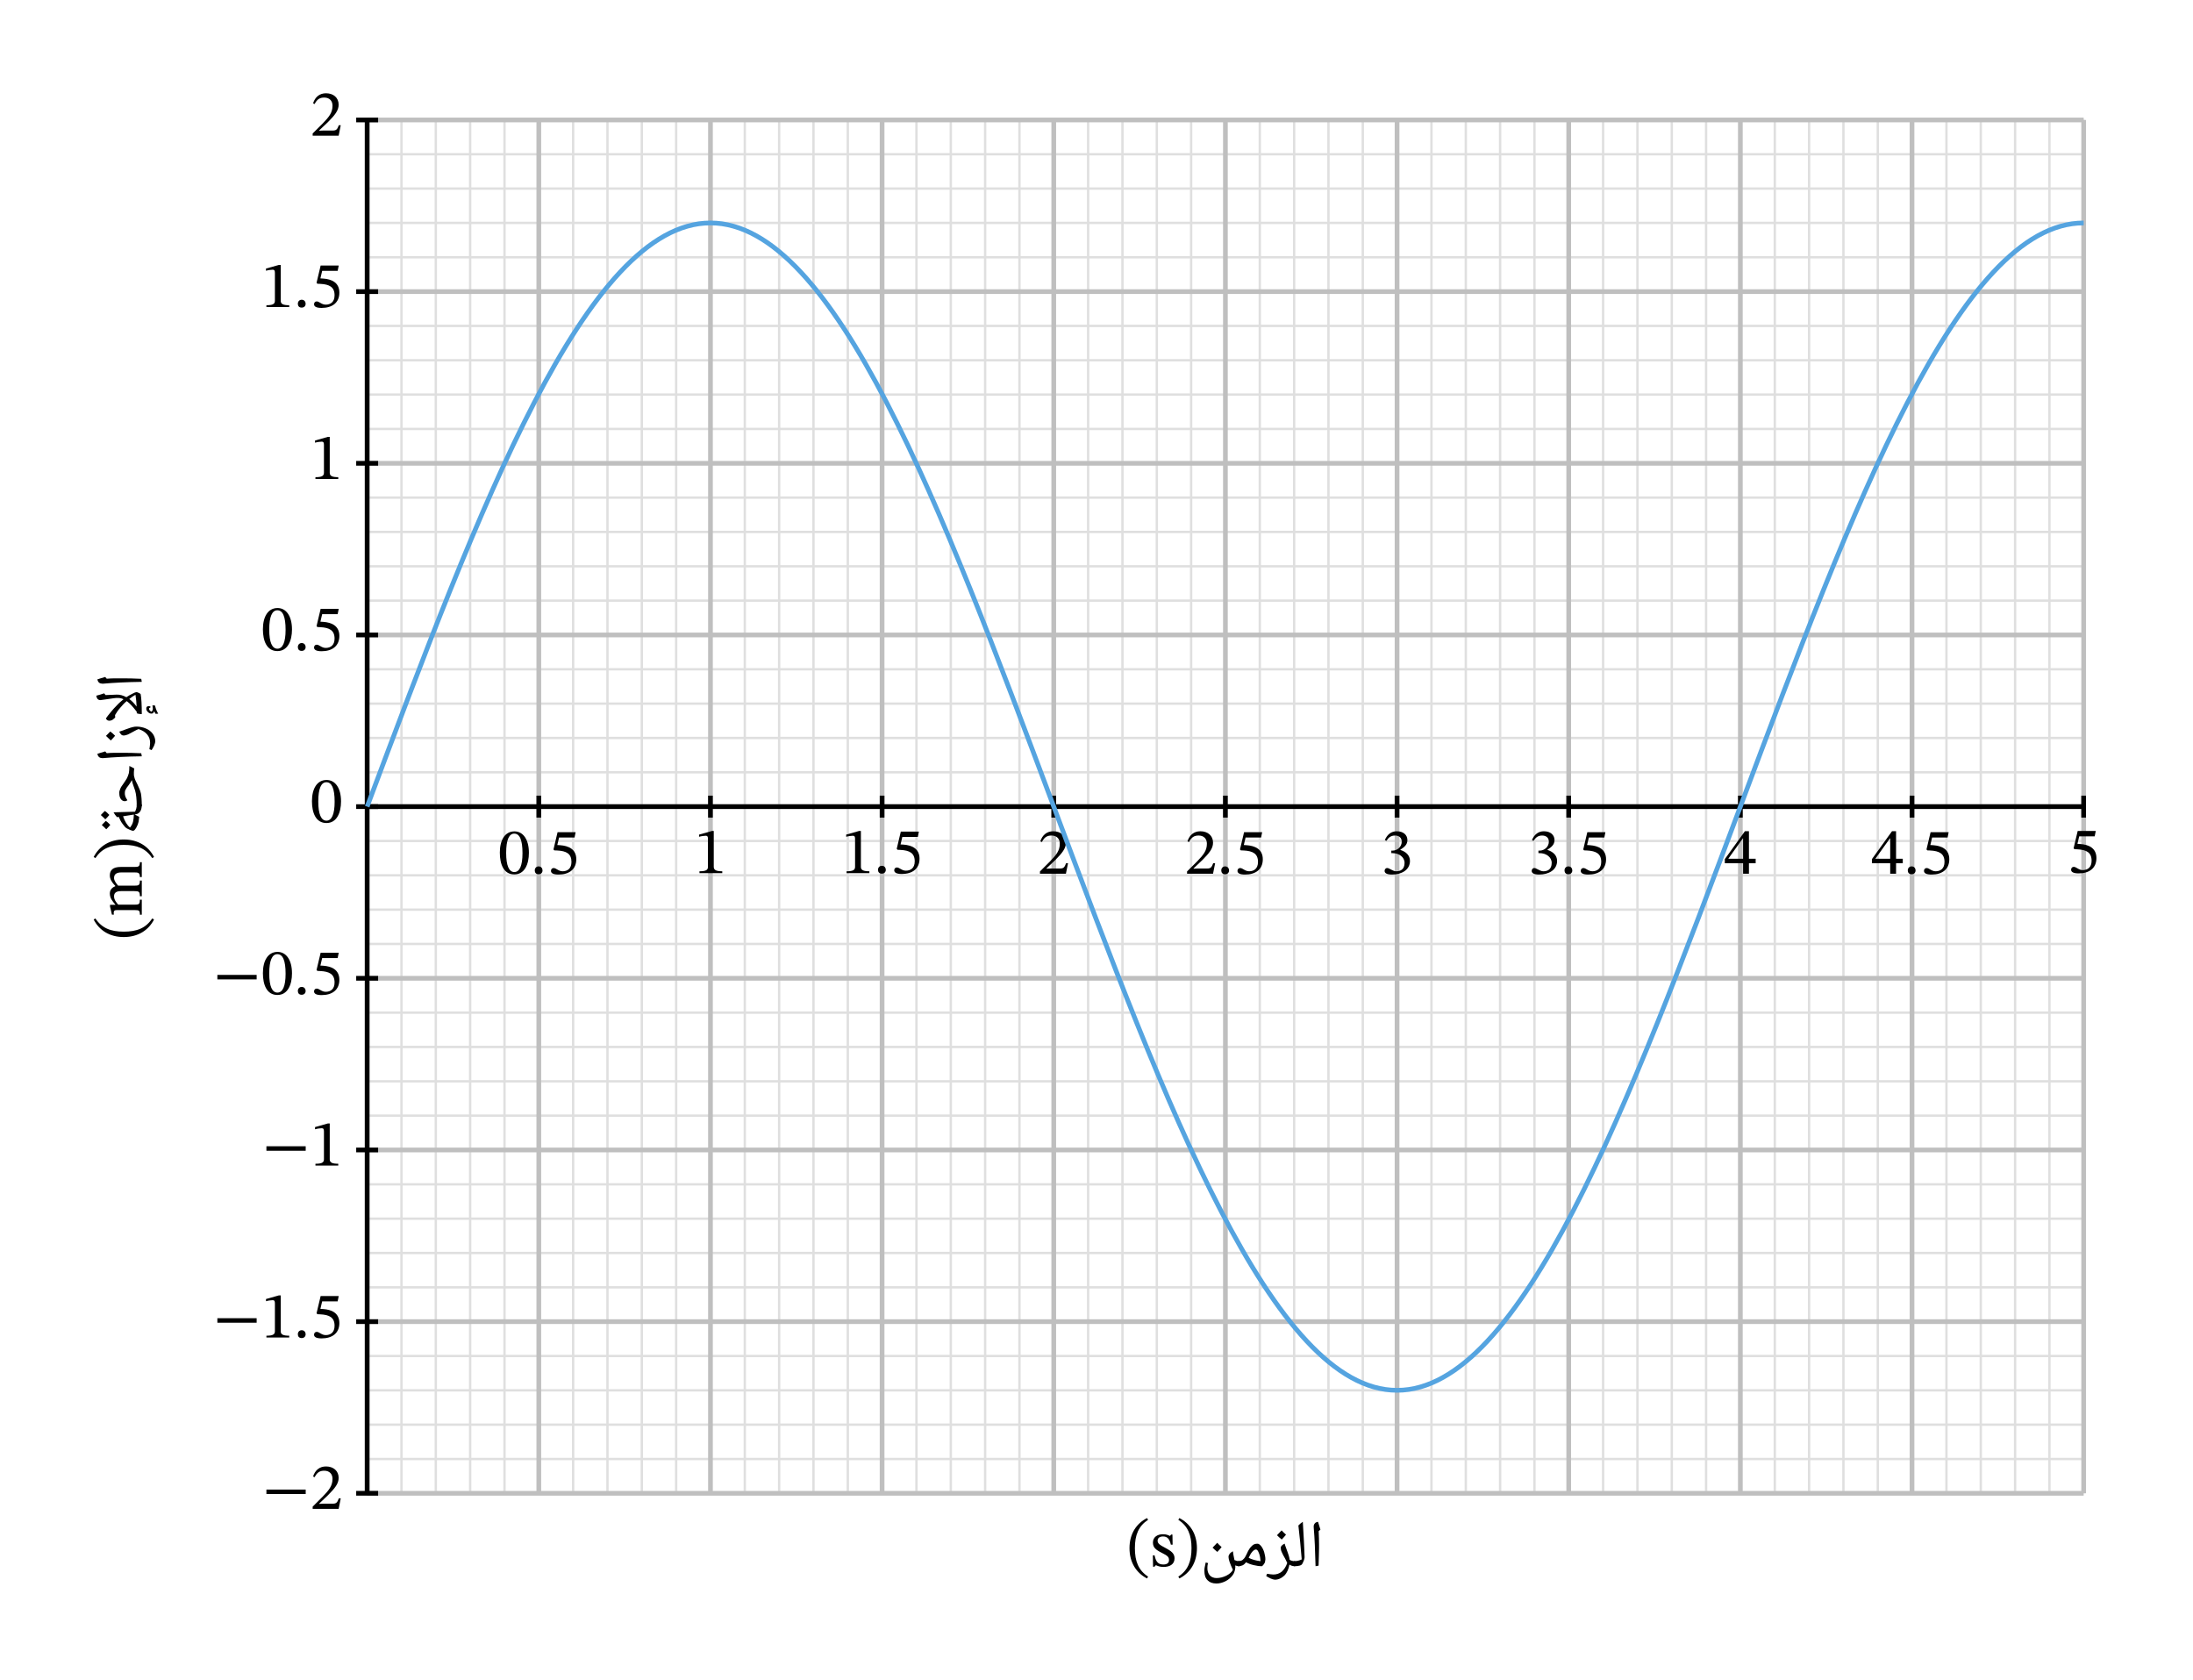 <svg xmlns="http://www.w3.org/2000/svg" width="494.92" height="379.027" viewBox="0 0 371.19 284.27" class="displayed_equation">
  <path d="M 621.445 373.403 L 3526.836 373.403 M 621.445 431.528 L 3526.836 431.528 M 621.445 489.653 L 3526.836 489.653 M 621.445 547.739 L 3526.836 547.739 M 621.445 605.864 L 3526.836 605.864 M 621.445 663.95 L 3526.836 663.95 M 621.445 722.075 L 3526.836 722.075 M 621.445 780.2 L 3526.836 780.2 M 621.445 838.286 L 3526.836 838.286 M 621.445 896.411 L 3526.836 896.411 M 621.445 954.536 L 3526.836 954.536 M 621.445 1012.622 L 3526.836 1012.622 M 621.445 1070.747 L 3526.836 1070.747 M 621.445 1128.872 L 3526.836 1128.872 M 621.445 1186.958 L 3526.836 1186.958 M 621.445 1245.083 L 3526.836 1245.083 M 621.445 1303.208 L 3526.836 1303.208 M 621.445 1361.294 L 3526.836 1361.294 M 621.445 1419.419 L 3526.836 1419.419 M 621.445 1477.544 L 3526.836 1477.544 M 621.445 1535.63 L 3526.836 1535.63 M 621.445 1593.755 L 3526.836 1593.755 M 621.445 1651.841 L 3526.836 1651.841 M 621.445 1709.966 L 3526.836 1709.966 M 621.445 1768.091 L 3526.836 1768.091 M 621.445 1826.216 L 3526.836 1826.216 M 621.445 1884.302 L 3526.836 1884.302 M 621.445 1942.427 L 3526.836 1942.427 M 621.445 2000.552 L 3526.836 2000.552 M 621.445 2058.637 L 3526.836 2058.637 M 621.445 2116.762 L 3526.836 2116.762 M 621.445 2174.887 L 3526.836 2174.887 M 621.445 2232.973 L 3526.836 2232.973 M 621.445 2291.098 L 3526.836 2291.098 M 621.445 2349.184 L 3526.836 2349.184 M 621.445 2407.309 L 3526.836 2407.309 M 621.445 2465.434 L 3526.836 2465.434 M 621.445 2523.559 L 3526.836 2523.559 M 621.445 2581.645 L 3526.836 2581.645 M 621.445 2639.536 L 3526.836 2639.536 M 621.445 315.356 L 621.445 2639.692 M 679.57 315.356 L 679.57 2639.692 M 737.656 315.356 L 737.656 2639.692 M 795.781 315.356 L 795.781 2639.692 M 853.906 315.356 L 853.906 2639.692 M 911.992 315.356 L 911.992 2639.692 M 970.117 315.356 L 970.117 2639.692 M 1028.203 315.356 L 1028.203 2639.692 M 1086.328 315.356 L 1086.328 2639.692 M 1144.453 315.356 L 1144.453 2639.692 M 1202.539 315.356 L 1202.539 2639.692 M 1260.664 315.356 L 1260.664 2639.692 M 1318.789 315.356 L 1318.789 2639.692 M 1376.875 315.356 L 1376.875 2639.692 M 1435 315.356 L 1435 2639.692 M 1493.125 315.356 L 1493.125 2639.692 M 1551.211 315.356 L 1551.211 2639.692 M 1609.336 315.356 L 1609.336 2639.692 M 1667.461 315.356 L 1667.461 2639.692 M 1725.547 315.356 L 1725.547 2639.692 M 1783.672 315.356 L 1783.672 2639.692 M 1841.797 315.356 L 1841.797 2639.692 M 1899.883 315.356 L 1899.883 2639.692 M 1958.008 315.356 L 1958.008 2639.692 M 2016.133 315.356 L 2016.133 2639.692 M 2074.219 315.356 L 2074.219 2639.692 M 2132.344 315.356 L 2132.344 2639.692 M 2190.469 315.356 L 2190.469 2639.692 M 2248.555 315.356 L 2248.555 2639.692 M 2306.68 315.356 L 2306.68 2639.692 M 2364.805 315.356 L 2364.805 2639.692 M 2422.891 315.356 L 2422.891 2639.692 M 2481.016 315.356 L 2481.016 2639.692 M 2539.102 315.356 L 2539.102 2639.692 M 2597.227 315.356 L 2597.227 2639.692 M 2655.352 315.356 L 2655.352 2639.692 M 2713.438 315.356 L 2713.438 2639.692 M 2771.562 315.356 L 2771.562 2639.692 M 2829.688 315.356 L 2829.688 2639.692 M 2887.773 315.356 L 2887.773 2639.692 M 2945.898 315.356 L 2945.898 2639.692 M 3004.023 315.356 L 3004.023 2639.692 M 3062.109 315.356 L 3062.109 2639.692 M 3120.234 315.356 L 3120.234 2639.692 M 3178.359 315.356 L 3178.359 2639.692 M 3236.445 315.356 L 3236.445 2639.692 M 3294.57 315.356 L 3294.57 2639.692 M 3352.695 315.356 L 3352.695 2639.692 M 3410.781 315.356 L 3410.781 2639.692 M 3468.906 315.356 L 3468.906 2639.692 M 3526.797 315.356 L 3526.797 2639.692" transform="matrix(.1 0 0 -.1 0 284.27)" fill="none" stroke-width="3.985" stroke="#dfdfdf" stroke-miterlimit="10" />
  <path d="M 621.445 315.356 L 3526.836 315.356 M 621.445 605.903 L 3526.836 605.903 M 621.445 896.45 L 3526.836 896.45 M 621.445 1186.997 L 3526.836 1186.997 M 621.445 1477.544 L 3526.836 1477.544 M 621.445 1768.052 L 3526.836 1768.052 M 621.445 2058.598 L 3526.836 2058.598 M 621.445 2349.145 L 3526.836 2349.145 M 621.445 2639.692 L 3526.836 2639.692 M 621.445 315.356 L 621.445 2639.692 M 911.992 315.356 L 911.992 2639.692 M 1202.539 315.356 L 1202.539 2639.692 M 1493.047 315.356 L 1493.047 2639.692 M 1783.594 315.356 L 1783.594 2639.692 M 2074.141 315.356 L 2074.141 2639.692 M 2364.688 315.356 L 2364.688 2639.692 M 2655.234 315.356 L 2655.234 2639.692 M 2945.742 315.356 L 2945.742 2639.692 M 3236.289 315.356 L 3236.289 2639.692 M 3526.836 315.356 L 3526.836 2639.692" transform="matrix(.1 0 0 -.1 0 284.27)" fill="none" stroke-width="7.97" stroke="#bfbfbf" stroke-miterlimit="10" />
  <path d="M 621.445 1477.544 L 3526.836 1477.544" transform="matrix(.1 0 0 -.1 0 284.27)" fill="none" stroke-width="7.97" stroke="#000" stroke-miterlimit="10" />
  <path d="M223.262 261.34L223.262 262.039C223.242 262.738 223.234 263.742 223.184 264.977L222.672 265.07C222.602 262.453 222.52 260.281 222.363 258.551L222.359 258.41C222.34 258.16 222.418 257.984 222.535 257.844 222.645 257.68 222.84 257.605 223.098 257.555 223.074 257.574 223.117 257.648 223.129 257.688 223.133 257.723 223.262 258.125 223.496 258.883L223.195 259.141 223.203 259.195C223.242 259.988 223.262 260.715 223.262 261.34zM222.867 257.008zM222.973 265.648L222.973 265.648M219.09 265.07C218.992 265.07 218.992 265.039 218.992 264.977L218.992 264.309C218.961 264.234 219.023 264.219 219.09 264.219 219.512 264.203 219.953 264.117 220.332 263.922 220.168 261.922 219.988 260.023 219.766 258.18 219.961 257.957 220.234 257.754 220.516 257.555 220.547 258.328 220.613 259.414 220.695 260.723 220.734 261.797 220.809 262.762 220.816 263.562 220.812 263.656 220.781 263.855 220.703 264.066 220.629 264.246 220.535 264.48 220.422 264.68 220.281 264.938 219.844 265.07 219.09 265.07zM219.984 257.008zM220.445 265.398zM220.445 265.648L220.445 265.648" />
  <path d="M219.168 265.07C218.797 265.07 218.516 264.98 218.254 264.797 218.109 265.566 217.84 266.199 217.387 266.66 216.906 267.094 216.402 267.355 215.781 267.355 215.578 267.328 215.359 267.285 215.051 267.145 214.723 266.98 214.496 266.867 214.316 266.727L214.469 266.355C214.855 266.41 215.23 266.48 215.527 266.48 216.078 266.477 216.566 266.312 216.965 265.98 217.34 265.645 217.664 265.16 217.879 264.523 217.754 264.266 217.664 264.047 217.539 263.816 217.262 263.348 217.086 263 216.969 262.727 216.824 262.434 216.789 262.223 216.789 262.035 216.758 261.824 216.848 261.691 216.961 261.578 217.055 261.461 217.234 261.355 217.441 261.254 217.48 261.43 217.57 261.684 217.664 261.93 217.879 262.535 218.062 263.008 218.141 263.289 218.211 263.562 218.273 263.801 218.293 263.992 218.512 264.137 218.836 264.219 219.168 264.219 219.207 264.203 219.262 264.246 219.262 264.309L219.262 264.977C219.242 265.035 219.23 265.07 219.168 265.07zM216.898 260.707zM215.832 267.902zM217.672 259.734C217.473 259.965 217.254 260.262 216.949 260.555 216.602 260.266 216.348 260.051 216.145 259.828 216.512 259.426 216.789 259.172 216.926 259.008 217.152 259.254 217.41 259.508 217.672 259.734zM216.949 260.664zM216.926 258.734L216.926 258.734M209.602 265.07C209.539 265.07 209.508 265.039 209.508 264.977L209.508 264.309C209.504 264.234 209.539 264.219 209.602 264.219 209.883 264.203 210.125 264.148 210.32 264.012 210.508 263.859 210.684 263.668 210.824 263.387L211.051 262.938C211.32 262.301 211.617 261.895 211.895 261.641 212.137 261.367 212.473 261.266 212.801 261.266 213.02 261.234 213.234 261.398 213.453 261.664 213.652 261.898 213.844 262.273 213.977 262.691 214.086 263.105 214.18 263.516 214.18 263.906 214.152 264.125 214.137 264.344 214.051 264.531 213.949 264.699 213.82 264.898 213.609 265.07 213.156 265.07 212.684 265.008 212.18 264.883 211.648 264.754 211.254 264.602 210.914 264.402 210.734 264.629 210.547 264.809 210.34 264.914 210.117 265.004 209.883 265.07 209.602 265.07zM213.363 264.219C213.328 263.738 213.262 263.309 213.102 262.887 212.938 262.457 212.781 262.254 212.625 262.254 212.473 262.227 212.348 262.297 212.227 262.379 212.094 262.461 211.977 262.594 211.852 262.766 211.711 262.91 211.562 263.238 211.352 263.652 211.859 263.914 212.547 264.129 213.363 264.219zM212.367 260.719zM212.41 265.398zM212.191 265.758L212.191 265.758" />
  <path d="M205.891 268C205.223 267.992 204.754 267.816 204.398 267.453 204.008 267.059 203.859 266.566 203.859 265.898 203.84 265.672 203.875 265.477 203.902 265.285 203.93 265.09 203.988 264.816 204.078 264.445L204.488 264.547C204.375 264.848 204.363 265.141 204.363 265.344 204.344 265.867 204.5 266.316 204.773 266.621 205.023 266.91 205.43 267.078 205.918 267.078 206.465 267.074 207.023 266.941 207.574 266.672 208.102 266.402 208.492 266.07 208.68 265.68 208.164 264.605 207.945 263.895 207.945 263.539 207.93 263.324 208 263.172 208.109 263.016 208.215 262.844 208.406 262.699 208.68 262.539 208.684 262.777 208.797 263.285 208.938 263.988L208.941 264.031C209.176 264.137 209.461 264.219 209.758 264.219 209.801 264.203 209.848 264.246 209.848 264.309L209.848 264.977C209.832 265.035 209.816 265.07 209.758 265.07 209.484 265.07 209.277 265.023 209.078 264.934L209.094 265.258C209.062 265.688 208.949 266.156 208.656 266.574 208.348 266.992 207.965 267.336 207.457 267.602 206.934 267.859 206.43 268 205.891 268zM206.059 262.812zM203.473 268.008zM206.055 268.547zM206.77 261.836C206.57 262.066 206.355 262.359 206.047 262.656 205.699 262.363 205.449 262.148 205.242 261.93 205.613 261.527 205.887 261.27 206.027 261.109 206.254 261.355 206.512 261.609 206.77 261.836zM206.047 262.766zM206.027 260.836L206.027 260.836M191.18 262.016C191.18 264.469 192.352 266.219 194.148 267.145L194.328 266.832C192.695 265.762 192.094 264.258 192.094 262.016 192.094 259.793 192.695 258.297 194.328 257.215L194.148 256.926C192.352 257.84 191.18 259.582 191.18 262.016M195.133 263.242L195.168 265.16 195.402 265.16 195.637 264.902 195.66 264.902C195.949 265.023 196.285 265.195 196.93 265.195 197.938 265.195 198.805 264.789 198.805 263.742 198.805 262.918 198.258 262.504 197.242 261.969 196.305 261.488 195.938 261.211 195.938 260.773 195.938 260.273 196.328 260.039 196.844 260.039 197.523 260.039 197.938 260.363 198.18 261.422L198.48 261.422 198.449 259.715 198.227 259.715 198.035 259.949 198.023 259.949C197.746 259.816 197.41 259.66 196.852 259.66 195.895 259.66 195.148 260.148 195.148 261.066 195.148 261.891 195.602 262.281 196.617 262.793 197.656 263.309 197.867 263.52 197.867 264.043 197.867 264.57 197.469 264.781 196.91 264.781 196.082 264.781 195.66 264.391 195.426 263.242L195.133 263.242M202.594 262.016C202.594 259.582 201.422 257.84 199.625 256.926L199.445 257.215C201.074 258.297 201.676 259.793 201.676 262.016 201.676 264.258 201.074 265.762 199.445 266.832L199.625 267.145C201.422 266.219 202.594 264.469 202.594 262.016" />
  <path d="M 621.445 315.356 L 621.445 2639.692" transform="matrix(.1 0 0 -.1 0 284.27)" fill="none" stroke-width="7.97" stroke="#000" stroke-miterlimit="10" />
  <path d="M20.27 114.809L20.969 114.809C21.668 114.797 22.672 114.836 23.906 114.887L24 115.398C21.383 115.438 19.211 115.551 17.48 115.707L17.34 115.711C17.09 115.695 16.914 115.652 16.773 115.535 16.609 115.395 16.535 115.23 16.484 114.973 16.504 114.961 16.578 114.949 16.617 114.941 16.652 114.906 17.055 114.809 17.812 114.574L18.07 114.875 18.125 114.867C18.918 114.797 19.645 114.809 20.27 114.809zM15.938 115.203zM24.578 115.098L24.578 115.098M24 120.84C24 120.836 23.961 120.863 23.879 120.863 23.75 120.836 23.629 120.844 23.438 120.805 23.23 120.75 23.148 120.727 23.148 120.695L23.148 120.461C22.746 119.934 22.453 119.598 22.227 119.355 21.988 119.086 21.738 118.883 21.453 118.66 21.047 118.969 20.695 119.379 20.348 119.793 19.98 120.199 19.707 120.621 19.473 121.023L19.5 121.434C19.289 121.605 19.156 121.77 19.008 121.852 18.859 121.91 18.703 121.98 18.535 121.98 18.41 121.977 18.312 121.957 18.207 121.91 18.098 121.848 18.004 121.758 17.918 121.598 18.129 121.277 18.41 120.934 18.746 120.527 19.07 120.105 19.418 119.754 19.75 119.41 20.066 119.051 20.469 118.707 20.906 118.34L20.859 118.324C20.555 118.176 20.273 118.125 19.945 118.125 19.617 118.105 18.941 118.207 17.875 118.371 17.34 118.449 17.07 118.492 16.992 118.492 16.586 118.484 16.387 118.242 16.293 117.742L17 117.547 17.625 117.344 17.879 117.645 18.117 117.629 19.719 117.562C20.285 117.531 20.848 117.707 21.391 117.996 21.73 117.754 22.109 117.562 22.434 117.398 22.746 117.223 22.961 117.148 23.055 117.148 23.156 117.121 23.328 117.191 23.516 117.281 23.699 117.367 23.801 117.441 23.812 117.492 23.934 118.18 24 119.305 24 120.84zM22.93 117.59C22.621 117.742 22.281 117.988 21.879 118.301 22.297 118.613 22.738 119.051 23.125 119.586 23.094 118.926 23.039 118.266 22.93 117.59zM15.746 118.172zM17.371 121.652zM24.578 118.012zM24.578 120.105zM25.418 119.801L25.367 119.789C25.312 119.785 25.305 119.805 25.273 119.832 25.219 119.84 25.23 119.891 25.23 119.934 25.219 120.027 25.273 120.156 25.355 120.254 25.418 120.32 25.535 120.418 25.648 120.457 25.781 120.316 25.871 120.176 25.871 119.949 25.848 119.758 25.848 119.594 25.801 119.375L26.234 119.402C26.305 119.715 26.395 119.977 26.465 120.152 26.516 120.301 26.641 120.539 26.773 120.785L26.336 120.809 26.09 120.371C26.004 120.641 25.883 120.773 25.641 120.773 25.41 120.773 25.223 120.688 25.039 120.508 24.84 120.316 24.762 120.141 24.762 119.949 24.742 119.637 24.898 119.516 25.172 119.516 25.246 119.5 25.371 119.539 25.477 119.586zM24.598 120.121zM26.609 119.934L26.609 119.934M26.285 125.488C26.258 125.66 26.215 125.91 26.074 126.219 25.91 126.516 25.797 126.773 25.656 126.953L25.285 126.801C25.34 126.383 25.41 126.039 25.41 125.742 25.406 125.156 25.242 124.703 24.91 124.305 24.574 123.895 24.09 123.605 23.453 123.391 23.195 123.484 22.977 123.605 22.746 123.73 22.281 123.973 21.93 124.184 21.656 124.305 21.363 124.41 21.152 124.48 20.965 124.48 20.754 124.477 20.621 124.426 20.508 124.309 20.391 124.18 20.285 124.035 20.184 123.828 20.359 123.758 20.613 123.699 20.863 123.605 21.094 123.5 21.367 123.414 21.629 123.32 21.879 123.211 22.148 123.145 22.398 123.074 22.652 123.004 22.887 122.973 23.098 122.973 23.645 122.973 24.215 123.082 24.715 123.305 25.207 123.512 25.598 123.824 25.875 124.211 26.125 124.582 26.285 125.02 26.285 125.488zM19.637 124.535zM26.832 125.453zM18.664 123.801C18.895 123.965 19.191 124.215 19.484 124.523 19.195 124.836 18.98 125.121 18.758 125.324 18.355 124.926 18.102 124.684 17.938 124.543 18.184 124.281 18.438 124.059 18.664 123.801zM19.594 124.523zM17.664 124.543L17.664 124.543M20.27 127.41L20.969 127.41C21.668 127.395 22.672 127.434 23.906 127.484L24 128C21.383 128.035 19.211 128.148 17.48 128.305L17.34 128.312C17.09 128.297 16.914 128.254 16.773 128.133 16.609 127.992 16.535 127.828 16.484 127.574 16.504 127.562 16.578 127.551 16.617 127.539 16.652 127.508 17.055 127.406 17.812 127.172L18.07 127.477 18.125 127.469C18.918 127.395 19.645 127.41 20.27 127.41zM15.938 127.805zM24.578 127.699L24.578 127.699M24 136.371C24 136.434 23.969 136.465 23.906 136.465L23.238 136.465C23.164 136.434 23.148 136.434 23.148 136.371 23.133 135.273 23.051 134.41 22.863 133.781L22.648 133.16C22.473 132.707 22.379 132.359 22.32 132.031 22.168 132.305 21.988 132.613 21.762 132.898 21.504 133.191 21.363 133.445 21.27 133.633 21.152 133.801 21.129 134.012 21.129 134.211 21.117 134.555 21.219 134.887 21.402 135.172L21.566 135.434C21.434 135.523 21.309 135.598 21.129 135.598 20.84 135.59 20.621 135.473 20.453 135.227 20.262 134.961 20.195 134.652 20.195 134.246 20.164 133.984 20.246 133.77 20.348 133.527 20.434 133.266 20.617 133.004 20.852 132.684 21.121 132.289 21.355 131.961 21.5 131.688 21.609 131.41 21.746 131.137 21.809 130.855 21.867 130.547 21.898 130.168 21.898 129.633L22.727 130.059C22.688 130.262 22.676 130.504 22.664 130.688L22.66 130.727 22.664 130.957C22.645 131.188 22.703 131.461 22.781 131.695 22.832 131.922 23.023 132.297 23.277 132.793 23.539 133.344 23.758 133.855 23.855 134.305 23.934 134.742 24 135.445 24 136.371zM19.648 132.762zM24.328 132.793zM24.578 132.793L24.578 132.793" />
  <path d="M23.562 138.246C23.504 138.629 23.492 138.938 23.457 139.09 23.402 139.234 23.371 139.402 23.309 139.566 23.242 139.699 23.164 139.902 23.066 140.078 22.945 140.25 22.871 140.387 22.781 140.477 22.664 140.562 22.605 140.609 22.527 140.609 22.422 140.598 22.262 140.559 22.02 140.461 21.773 140.328 21.602 140.277 21.488 140.211 21.254 140.086 21.043 139.852 20.77 139.469 20.477 139.09 20.277 138.684 20.105 138.258L19.801 138.297C19.566 138.027 19.371 137.766 19.215 137.48L22.852 137.379C23.031 137.035 23.148 136.648 23.148 136.211 23.133 136.137 23.176 136.121 23.238 136.121L23.906 136.121C23.969 136.105 24 136.152 24 136.211 24 136.648 23.914 137.031 23.746 137.312 23.559 137.578 23.336 137.754 23.027 137.797L22.789 137.836zM22.008 140.062C22.262 139.73 22.434 139.434 22.52 139.066 22.598 138.672 22.648 138.301 22.656 137.859L20.852 138.148 20.828 138.152C21.125 139.02 21.527 139.684 22.008 140.062zM18.668 138.777zM24.328 137.949zM24.688 138.172zM17.902 138.941C18.117 139.055 18.371 139.301 18.668 139.605 18.375 139.93 18.172 140.191 17.984 140.352 17.773 140.125 17.551 139.91 17.23 139.629 17.312 139.52 17.547 139.312 17.902 138.941zM17.742 137.254C17.953 137.363 18.223 137.617 18.508 137.926 18.254 138.227 18.027 138.488 17.82 138.664 17.742 138.555 17.496 138.344 17.066 137.941 17.141 137.832 17.387 137.625 17.742 137.254zM18.777 138.766zM16.793 138.816zM18.668 138.766L18.668 138.766M20.945 158.59C23.398 158.59 25.148 157.418 26.074 155.621L25.762 155.441C24.691 157.074 23.188 157.676 20.945 157.676 18.723 157.676 17.227 157.074 16.145 155.441L15.855 155.621C16.77 157.418 18.512 158.59 20.945 158.59M20.016 153.105C19.715 152.781 19.305 152.293 19.305 151.711 19.305 151.199 19.547 150.816 20.496 150.816L22.707 150.816C23.488 150.816 23.676 150.887 23.676 151.68L24 151.68 24 149.035 23.676 149.035C23.676 149.836 23.477 149.895 22.707 149.895L19.996 149.895C19.684 149.523 19.305 149.066 19.305 148.609 19.305 148.086 19.547 147.652 20.562 147.652L22.707 147.652C23.387 147.652 23.676 147.684 23.676 148.441L24 148.441 24 145.922 23.676 145.922C23.676 146.691 23.41 146.727 22.707 146.727L20.43 146.727C19.078 146.727 18.59 147.293 18.59 148.164 18.59 148.754 18.914 149.324 19.516 149.938L19.516 149.98C18.98 150.207 18.59 150.586 18.59 151.219 18.59 151.98 19 152.492 19.527 153.094L19.527 153.141 18.621 153.141 18.621 153.406 18.945 154.801 19.27 154.801C19.27 154.801 19.246 154.668 19.246 154.5 19.246 154.188 19.348 154.031 19.75 154.031L22.875 154.031C23.543 154.031 23.676 154.109 23.676 154.812L24 154.812 24 152.27 23.676 152.27C23.676 152.961 23.543 153.105 22.918 153.105L20.016 153.105M20.945 142.078C18.512 142.078 16.77 143.25 15.855 145.047L16.145 145.227C17.227 143.594 18.723 142.992 20.945 142.992 23.188 142.992 24.691 143.594 25.762 145.227L26.074 145.047C25.148 143.25 23.398 142.078 20.945 142.078" />
  <path d="M 911.992 1458.989 L 911.992 1496.098" transform="matrix(.1 0 0 -.1 0 284.27)" fill="none" stroke-width="7.97" stroke="#000" stroke-miterlimit="10" />
  <path d="M89.523 144.336C89.523 142.035 88.516 140.707 87.078 140.707 85.461 140.707 84.602 142.18 84.602 144.301 84.602 146.273 85.258 147.992 87.055 147.992 88.809 147.992 89.523 146.242 89.523 144.336zM88.438 144.398C88.438 146.543 87.938 147.59 87.055 147.59 86.164 147.59 85.672 146.52 85.672 144.355 85.672 142.148 86.164 141.086 87.043 141.086 87.961 141.086 88.438 142.137 88.438 144.398M91.828 147.324C91.828 146.957 91.598 146.633 91.172 146.633 90.758 146.633 90.516 146.941 90.516 147.312 90.516 147.691 90.727 147.961 91.16 147.961 91.598 147.961 91.828 147.668 91.828 147.324M97.25 141.746L97.43 140.844 94.375 140.844 93.684 143.754 93.816 143.922C93.973 143.922 94.027 143.922 94.32 143.941 95.859 144.023 96.727 144.477 96.727 145.871 96.727 147.031 96.023 147.457 95.234 147.457 94.52 147.457 94.148 146.91 93.703 146.91 93.426 146.91 93.258 147.133 93.258 147.391 93.258 147.805 93.684 148.016 94.539 148.016 96.316 148.016 97.543 147.145 97.543 145.426 97.543 143.676 96.172 143.152 94.852 143.051L94.328 143.016 94.629 141.746 97.25 141.746" />
  <path d="M 1202.5 1458.989 L 1202.5 1496.098" transform="matrix(.1 0 0 -.1 0 284.27)" fill="none" stroke-width="7.97" stroke="#000" stroke-miterlimit="10" />
  <path d="M 122.254 147.77 L 122.254 147.457 C 121.227 147.457 120.812 147.258 120.812 146.711 L 120.812 140.641 L 120.492 140.641 L 118.324 141.254 L 118.324 141.621 C 118.672 141.512 119.242 141.445 119.465 141.445 C 119.742 141.445 119.832 141.602 119.832 141.988 L 119.832 146.711 C 119.832 147.27 119.441 147.457 118.391 147.457 L 118.391 147.77 L 122.254 147.77" />
  <path d="M 1493.047 1458.989 L 1493.047 1496.098" transform="matrix(.1 0 0 -.1 0 284.27)" fill="none" stroke-width="7.97" stroke="#000" stroke-miterlimit="10" />
  <path d="M147.152 147.77L147.152 147.457C146.129 147.457 145.715 147.258 145.715 146.711L145.715 140.641 145.391 140.641 143.227 141.254 143.227 141.621C143.57 141.512 144.141 141.445 144.363 141.445 144.641 141.445 144.73 141.602 144.73 141.988L144.73 146.711C144.73 147.27 144.34 147.457 143.293 147.457L143.293 147.77 147.152 147.77M149.93 147.223C149.93 146.855 149.695 146.531 149.273 146.531 148.859 146.531 148.613 146.844 148.613 147.211 148.613 147.594 148.828 147.859 149.262 147.859 149.695 147.859 149.93 147.566 149.93 147.223M155.352 141.645L155.531 140.742 152.473 140.742 151.781 143.652 151.914 143.82C152.07 143.82 152.129 143.82 152.418 143.844 153.957 143.922 154.828 144.379 154.828 145.773 154.828 146.934 154.125 147.355 153.332 147.355 152.617 147.355 152.25 146.812 151.805 146.812 151.523 146.812 151.359 147.035 151.359 147.289 151.359 147.703 151.781 147.914 152.641 147.914 154.414 147.914 155.641 147.047 155.641 145.324 155.641 143.574 154.27 143.051 152.953 142.949L152.43 142.918 152.73 141.645 155.352 141.645" />
  <path d="M 1783.594 1458.989 L 1783.594 1496.098" transform="matrix(.1 0 0 -.1 0 284.27)" fill="none" stroke-width="7.97" stroke="#000" stroke-miterlimit="10" />
  <path d="M 180.777 146.086 L 180.453 146.086 C 180.195 146.754 180.051 146.988 179.461 146.988 L 177.91 146.988 L 177.129 147.023 L 177.129 146.969 L 178.602 145.57 C 179.785 144.379 180.418 143.609 180.418 142.613 C 180.418 141.441 179.539 140.688 178.277 140.688 C 177.195 140.688 176.438 141.312 176.09 142.391 L 176.359 142.504 C 176.773 141.668 177.262 141.41 177.988 141.41 C 178.848 141.41 179.383 141.945 179.383 142.781 C 179.383 143.953 178.824 144.656 177.719 145.797 L 176.023 147.488 L 176.023 147.871 L 180.418 147.871 L 180.777 146.086" />
  <path d="M 2074.102 1458.989 L 2074.102 1496.098" transform="matrix(.1 0 0 -.1 0 284.27)" fill="none" stroke-width="7.97" stroke="#000" stroke-miterlimit="10" />
  <path d="M205.676 146.086L205.352 146.086C205.098 146.754 204.953 146.988 204.359 146.988L202.809 146.988 202.027 147.023 202.027 146.969 203.504 145.57C204.684 144.379 205.32 143.609 205.32 142.613 205.32 141.441 204.438 140.688 203.18 140.688 202.094 140.688 201.34 141.312 200.992 142.391L201.258 142.504C201.672 141.668 202.164 141.41 202.887 141.41 203.746 141.41 204.281 141.945 204.281 142.781 204.281 143.953 203.723 144.656 202.621 145.797L200.922 147.488 200.922 147.871 205.32 147.871 205.676 146.086M208.031 147.324C208.031 146.957 207.797 146.633 207.371 146.633 206.961 146.633 206.715 146.941 206.715 147.312 206.715 147.691 206.926 147.961 207.359 147.961 207.797 147.961 208.031 147.668 208.031 147.324M213.453 141.746L213.633 140.844 210.574 140.844 209.883 143.754 210.016 143.922C210.172 143.922 210.227 143.922 210.52 143.941 212.059 144.023 212.93 144.477 212.93 145.871 212.93 147.031 212.227 147.457 211.434 147.457 210.719 147.457 210.352 146.91 209.906 146.91 209.625 146.91 209.457 147.133 209.457 147.391 209.457 147.805 209.883 148.016 210.742 148.016 212.516 148.016 213.742 147.145 213.742 145.426 213.742 143.676 212.371 143.152 211.055 143.051L210.531 143.016 210.828 141.746 213.453 141.746" />
  <path d="M 2364.648 1458.989 L 2364.648 1496.098" transform="matrix(.1 0 0 -.1 0 284.27)" fill="none" stroke-width="7.97" stroke="#000" stroke-miterlimit="10" />
  <path d="M 234.66 142.312 C 235.039 141.723 235.453 141.41 236.121 141.41 C 236.812 141.41 237.258 141.789 237.258 142.449 C 237.258 143.352 236.469 143.965 235.707 143.965 L 235.496 143.965 L 235.496 144.391 L 235.719 144.391 C 236.789 144.391 237.738 145.047 237.738 146.039 C 237.738 147.133 237.059 147.457 236.355 147.457 C 236.09 147.457 235.93 147.41 235.453 147.168 C 235.062 146.969 234.973 146.91 234.793 146.91 C 234.504 146.91 234.359 147.168 234.359 147.402 C 234.359 147.691 234.602 148.016 235.609 148.016 C 237.234 148.016 238.652 147.234 238.652 145.707 C 238.652 144.711 237.906 144.121 237.016 143.844 L 237.016 143.809 C 237.715 143.363 238.219 142.949 238.219 142.18 C 238.219 141.332 237.559 140.688 236.422 140.688 C 235.508 140.688 234.816 141.199 234.402 142.168 L 234.66 142.312" />
  <path d="M 2655.195 1458.989 L 2655.195 1496.098" transform="matrix(.1 0 0 -.1 0 284.27)" fill="none" stroke-width="7.97" stroke="#000" stroke-miterlimit="10" />
  <path d="M259.559 142.312C259.938 141.723 260.352 141.41 261.02 141.41 261.715 141.41 262.16 141.789 262.16 142.449 262.16 143.352 261.367 143.965 260.609 143.965L260.398 143.965 260.398 144.391 260.617 144.391C261.691 144.391 262.641 145.047 262.641 146.039 262.641 147.133 261.957 147.457 261.254 147.457 260.988 147.457 260.832 147.41 260.352 147.168 259.961 146.969 259.871 146.91 259.695 146.91 259.402 146.91 259.258 147.168 259.258 147.402 259.258 147.691 259.504 148.016 260.508 148.016 262.137 148.016 263.555 147.234 263.555 145.707 263.555 144.711 262.805 144.121 261.914 143.844L261.914 143.809C262.617 143.363 263.117 142.949 263.117 142.18 263.117 141.332 262.461 140.688 261.32 140.688 260.406 140.688 259.715 141.199 259.305 142.168L259.559 142.312M266.129 147.324C266.129 146.957 265.898 146.633 265.473 146.633 265.059 146.633 264.812 146.941 264.812 147.312 264.812 147.691 265.027 147.961 265.461 147.961 265.898 147.961 266.129 147.668 266.129 147.324M271.551 141.746L271.73 140.844 268.672 140.844 267.984 143.754 268.117 143.922C268.273 143.922 268.328 143.922 268.617 143.941 270.156 144.023 271.027 144.477 271.027 145.871 271.027 147.031 270.324 147.457 269.531 147.457 268.82 147.457 268.449 146.91 268.004 146.91 267.727 146.91 267.559 147.133 267.559 147.391 267.559 147.805 267.984 148.016 268.84 148.016 270.617 148.016 271.844 147.145 271.844 145.426 271.844 143.676 270.469 143.152 269.152 143.051L268.629 143.016 268.93 141.746 271.551 141.746" />
  <path d="M 2945.742 1458.989 L 2945.742 1496.098" transform="matrix(.1 0 0 -.1 0 284.27)" fill="none" stroke-width="7.97" stroke="#000" stroke-miterlimit="10" />
  <path d="M 297.164 146.105 L 297.164 145.336 L 296.027 145.336 L 296.027 140.676 L 295.348 140.676 L 291.945 145.402 L 291.945 146.105 L 295.035 146.105 L 295.035 147.871 L 296.027 147.871 L 296.027 146.105 Z M 295.035 145.336 L 292.559 145.336 L 292.559 145.293 L 294.992 141.891 L 295.035 141.891 L 295.035 145.336" />
  <path d="M 3236.289 1458.989 L 3236.289 1496.098" transform="matrix(.1 0 0 -.1 0 284.27)" fill="none" stroke-width="7.97" stroke="#000" stroke-miterlimit="10" />
  <path d="M322.066 146.105L322.066 145.336 320.93 145.336 320.93 140.676 320.246 140.676 316.844 145.402 316.844 146.105 319.938 146.105 319.938 147.871 320.93 147.871 320.93 146.105zM319.938 145.336L317.461 145.336 317.461 145.293 319.891 141.891 319.938 141.891 319.938 145.336M324.23 147.324C324.23 146.957 323.996 146.633 323.57 146.633 323.16 146.633 322.914 146.941 322.914 147.312 322.914 147.691 323.129 147.961 323.562 147.961 323.996 147.961 324.23 147.668 324.23 147.324M329.652 141.746L329.832 140.844 326.773 140.844 326.082 143.754 326.215 143.922C326.371 143.922 326.43 143.922 326.719 143.941 328.258 144.023 329.129 144.477 329.129 145.871 329.129 147.031 328.426 147.457 327.633 147.457 326.918 147.457 326.551 146.91 326.105 146.91 325.824 146.91 325.656 147.133 325.656 147.391 325.656 147.805 326.082 148.016 326.941 148.016 328.715 148.016 329.941 147.145 329.941 145.426 329.941 143.676 328.57 143.152 327.254 143.051L326.73 143.016 327.031 141.746 329.652 141.746" />
  <path d="M 3526.797 1458.989 L 3526.797 1496.098" transform="matrix(.1 0 0 -.1 0 284.27)" fill="none" stroke-width="7.97" stroke="#000" stroke-miterlimit="10" />
  <path d="M 354.551 141.547 L 354.73 140.641 L 351.672 140.641 L 350.984 143.555 L 351.117 143.719 C 351.273 143.719 351.328 143.719 351.617 143.742 C 353.156 143.82 354.027 144.277 354.027 145.672 C 354.027 146.832 353.324 147.258 352.531 147.258 C 351.82 147.258 351.449 146.711 351.004 146.711 C 350.727 146.711 350.559 146.934 350.559 147.191 C 350.559 147.602 350.984 147.816 351.84 147.816 C 353.617 147.816 354.844 146.945 354.844 145.227 C 354.844 143.477 353.469 142.949 352.152 142.852 L 351.629 142.816 L 351.93 141.547 L 354.551 141.547" />
  <path d="M 602.891 315.395 L 640 315.395" transform="matrix(.1 0 0 -.1 0 284.27)" fill="none" stroke-width="7.97" stroke="#000" stroke-miterlimit="10" />
  <path d="M45.094 252.859L51.742 252.859 51.742 252.102 45.094 252.102zM57.676 253.586L57.352 253.586C57.098 254.254 56.953 254.488 56.359 254.488L54.809 254.488 54.027 254.523 54.027 254.469 55.5 253.07C56.684 251.879 57.32 251.109 57.32 250.117 57.32 248.945 56.438 248.188 55.18 248.188 54.094 248.188 53.336 248.812 52.992 249.891L53.258 250.004C53.672 249.168 54.164 248.91 54.887 248.91 55.746 248.91 56.281 249.445 56.281 250.281 56.281 251.453 55.723 252.156 54.621 253.297L52.922 254.992 52.922 255.371 57.32 255.371 57.676 253.586" />
  <path d="M 602.891 605.903 L 640 605.903" transform="matrix(.1 0 0 -.1 0 284.27)" fill="none" stroke-width="7.97" stroke="#000" stroke-miterlimit="10" />
  <path d="M36.793 223.859L43.441 223.859 43.441 223.102 36.793 223.102zM48.953 226.371L48.953 226.059C47.926 226.059 47.516 225.859 47.516 225.312L47.516 219.242 47.191 219.242 45.023 219.855 45.023 220.223C45.371 220.109 45.941 220.047 46.164 220.047 46.441 220.047 46.531 220.203 46.531 220.59L46.531 225.312C46.531 225.867 46.141 226.059 45.094 226.059L45.094 226.371 48.953 226.371M51.73 225.824C51.73 225.457 51.496 225.133 51.07 225.133 50.66 225.133 50.414 225.445 50.414 225.812 50.414 226.191 50.625 226.461 51.062 226.461 51.496 226.461 51.73 226.168 51.73 225.824M57.152 220.246L57.332 219.344 54.273 219.344 53.582 222.254 53.715 222.422C53.871 222.422 53.93 222.422 54.219 222.445 55.758 222.523 56.629 222.977 56.629 224.375 56.629 225.531 55.926 225.957 55.133 225.957 54.418 225.957 54.051 225.41 53.605 225.41 53.324 225.41 53.156 225.633 53.156 225.891 53.156 226.305 53.582 226.516 54.441 226.516 56.215 226.516 57.441 225.645 57.441 223.926 57.441 222.176 56.07 221.652 54.754 221.551L54.23 221.516 54.531 220.246 57.152 220.246" />
  <path d="M 602.891 896.45 L 640 896.45" transform="matrix(.1 0 0 -.1 0 284.27)" fill="none" stroke-width="7.97" stroke="#000" stroke-miterlimit="10" />
  <path d="M45.094 194.758L51.742 194.758 51.742 194 45.094 194zM57.254 197.27L57.254 196.957C56.227 196.957 55.812 196.758 55.812 196.211L55.812 190.141 55.492 190.141 53.324 190.754 53.324 191.125C53.672 191.012 54.242 190.945 54.465 190.945 54.742 190.945 54.832 191.102 54.832 191.492L54.832 196.211C54.832 196.77 54.441 196.957 53.391 196.957L53.391 197.27 57.254 197.27" />
  <path d="M 602.891 1186.997 L 640 1186.997" transform="matrix(.1 0 0 -.1 0 284.27)" fill="none" stroke-width="7.97" stroke="#000" stroke-miterlimit="10" />
  <path d="M36.793 165.758L43.441 165.758 43.441 165 36.793 165zM49.422 164.734C49.422 162.438 48.418 161.105 46.977 161.105 45.359 161.105 44.5 162.582 44.5 164.699 44.5 166.676 45.16 168.395 46.957 168.395 48.707 168.395 49.422 166.641 49.422 164.734zM48.34 164.801C48.34 166.941 47.836 167.988 46.957 167.988 46.062 167.988 45.57 166.922 45.57 164.758 45.57 162.547 46.062 161.488 46.945 161.488 47.859 161.488 48.34 162.535 48.34 164.801M51.73 167.723C51.73 167.355 51.496 167.031 51.07 167.031 50.66 167.031 50.414 167.344 50.414 167.711 50.414 168.094 50.625 168.359 51.062 168.359 51.496 168.359 51.73 168.066 51.73 167.723M57.152 162.145L57.332 161.242 54.273 161.242 53.582 164.152 53.715 164.32C53.871 164.32 53.93 164.32 54.219 164.344 55.758 164.422 56.629 164.879 56.629 166.273 56.629 167.434 55.926 167.855 55.133 167.855 54.418 167.855 54.051 167.312 53.605 167.312 53.324 167.312 53.156 167.535 53.156 167.789 53.156 168.203 53.582 168.414 54.441 168.414 56.215 168.414 57.441 167.547 57.441 165.824 57.441 164.074 56.07 163.551 54.754 163.449L54.23 163.418 54.531 162.145 57.152 162.145" />
  <path d="M 602.891 1477.544 L 640 1477.544" transform="matrix(.1 0 0 -.1 0 284.27)" fill="none" stroke-width="7.97" stroke="#000" stroke-miterlimit="10" />
  <path d="M 57.723 135.633 C 57.723 133.336 56.719 132.008 55.277 132.008 C 53.66 132.008 52.801 133.48 52.801 135.602 C 52.801 137.574 53.461 139.293 55.258 139.293 C 57.008 139.293 57.723 137.543 57.723 135.633 Z M 56.641 135.699 C 56.641 137.844 56.137 138.891 55.258 138.891 C 54.363 138.891 53.871 137.82 53.871 135.656 C 53.871 133.445 54.363 132.387 55.242 132.387 C 56.16 132.387 56.641 133.438 56.641 135.699" />
  <path d="M 602.891 1768.052 L 640 1768.052" transform="matrix(.1 0 0 -.1 0 284.27)" fill="none" stroke-width="7.97" stroke="#000" stroke-miterlimit="10" />
  <path d="M49.422 106.535C49.422 104.234 48.418 102.906 46.977 102.906 45.359 102.906 44.5 104.383 44.5 106.5 44.5 108.477 45.16 110.191 46.957 110.191 48.707 110.191 49.422 108.441 49.422 106.535zM48.34 106.602C48.34 108.742 47.836 109.789 46.957 109.789 46.062 109.789 45.57 108.719 45.57 106.555 45.57 104.348 46.062 103.285 46.945 103.285 47.859 103.285 48.34 104.336 48.34 106.602M51.73 109.523C51.73 109.156 51.496 108.832 51.07 108.832 50.66 108.832 50.414 109.145 50.414 109.512 50.414 109.891 50.625 110.16 51.062 110.16 51.496 110.16 51.73 109.867 51.73 109.523M57.152 103.945L57.332 103.043 54.273 103.043 53.582 105.953 53.715 106.121C53.871 106.121 53.93 106.121 54.219 106.145 55.758 106.223 56.629 106.68 56.629 108.074 56.629 109.23 55.926 109.656 55.133 109.656 54.418 109.656 54.051 109.109 53.605 109.109 53.324 109.109 53.156 109.336 53.156 109.59 53.156 110.004 53.582 110.215 54.441 110.215 56.215 110.215 57.441 109.344 57.441 107.625 57.441 105.875 56.07 105.352 54.754 105.25L54.23 105.219 54.531 103.945 57.152 103.945" />
  <path d="M 602.891 2058.598 L 640 2058.598" transform="matrix(.1 0 0 -.1 0 284.27)" fill="none" stroke-width="7.97" stroke="#000" stroke-miterlimit="10" />
  <path d="M 57.254 81.07 L 57.254 80.758 C 56.227 80.758 55.812 80.559 55.812 80.012 L 55.812 73.941 L 55.492 73.941 L 53.324 74.555 L 53.324 74.922 C 53.672 74.812 54.242 74.746 54.465 74.746 C 54.742 74.746 54.832 74.902 54.832 75.289 L 54.832 80.012 C 54.832 80.566 54.441 80.758 53.391 80.758 L 53.391 81.07 L 57.254 81.07" />
  <path d="M 602.891 2349.145 L 640 2349.145" transform="matrix(.1 0 0 -.1 0 284.27)" fill="none" stroke-width="7.97" stroke="#000" stroke-miterlimit="10" />
  <path d="M48.953 51.969L48.953 51.656C47.926 51.656 47.516 51.457 47.516 50.91L47.516 44.844 47.191 44.844 45.023 45.453 45.023 45.824C45.371 45.711 45.941 45.645 46.164 45.645 46.441 45.645 46.531 45.801 46.531 46.191L46.531 50.91C46.531 51.469 46.141 51.656 45.094 51.656L45.094 51.969 48.953 51.969M51.73 51.422C51.73 51.055 51.496 50.73 51.07 50.73 50.66 50.73 50.414 51.043 50.414 51.41 50.414 51.793 50.625 52.059 51.062 52.059 51.496 52.059 51.73 51.77 51.73 51.422M57.152 45.844L57.332 44.941 54.273 44.941 53.582 47.852 53.715 48.02C53.871 48.02 53.93 48.02 54.219 48.043 55.758 48.121 56.629 48.578 56.629 49.973 56.629 51.133 55.926 51.559 55.133 51.559 54.418 51.559 54.051 51.012 53.605 51.012 53.324 51.012 53.156 51.234 53.156 51.488 53.156 51.902 53.582 52.113 54.441 52.113 56.215 52.113 57.441 51.246 57.441 49.527 57.441 47.773 56.07 47.25 54.754 47.152L54.23 47.117 54.531 45.844 57.152 45.844" />
  <path d="M 602.891 2639.653 L 640 2639.653" transform="matrix(.1 0 0 -.1 0 284.27)" fill="none" stroke-width="7.97" stroke="#000" stroke-miterlimit="10" />
  <path d="M 57.676 21.188 L 57.352 21.188 C 57.098 21.855 56.953 22.09 56.359 22.09 L 54.809 22.09 L 54.027 22.121 L 54.027 22.066 L 55.5 20.672 C 56.684 19.477 57.32 18.711 57.32 17.715 C 57.32 16.543 56.438 15.785 55.18 15.785 C 54.094 15.785 53.336 16.41 52.992 17.492 L 53.258 17.605 C 53.672 16.766 54.164 16.512 54.887 16.512 C 55.746 16.512 56.281 17.047 56.281 17.883 C 56.281 19.055 55.723 19.758 54.621 20.895 L 52.922 22.59 L 52.922 22.969 L 57.32 22.969 L 57.676 21.188" />
  <path d="M621.445 1477.544C810.859 1983.286 992.188 2465.356 1202.539 2465.356M1202.539 2465.356C1412.852 2465.356 1594.141 1983.286 1783.594 1477.544M1783.594 1477.544C1973.047 971.763 2154.336 489.692 2364.688 489.692M2364.688 489.692C2575.039 489.692 2756.328 971.763 2945.742 1477.544M2945.742 1477.544C3135.195 1983.286 3316.484 2465.356 3526.836 2465.356" transform="matrix(.1 0 0 -.1 0 284.27)" fill="none" stroke-width="7.97" stroke="#55a4e0" stroke-miterlimit="10" />
</svg>
